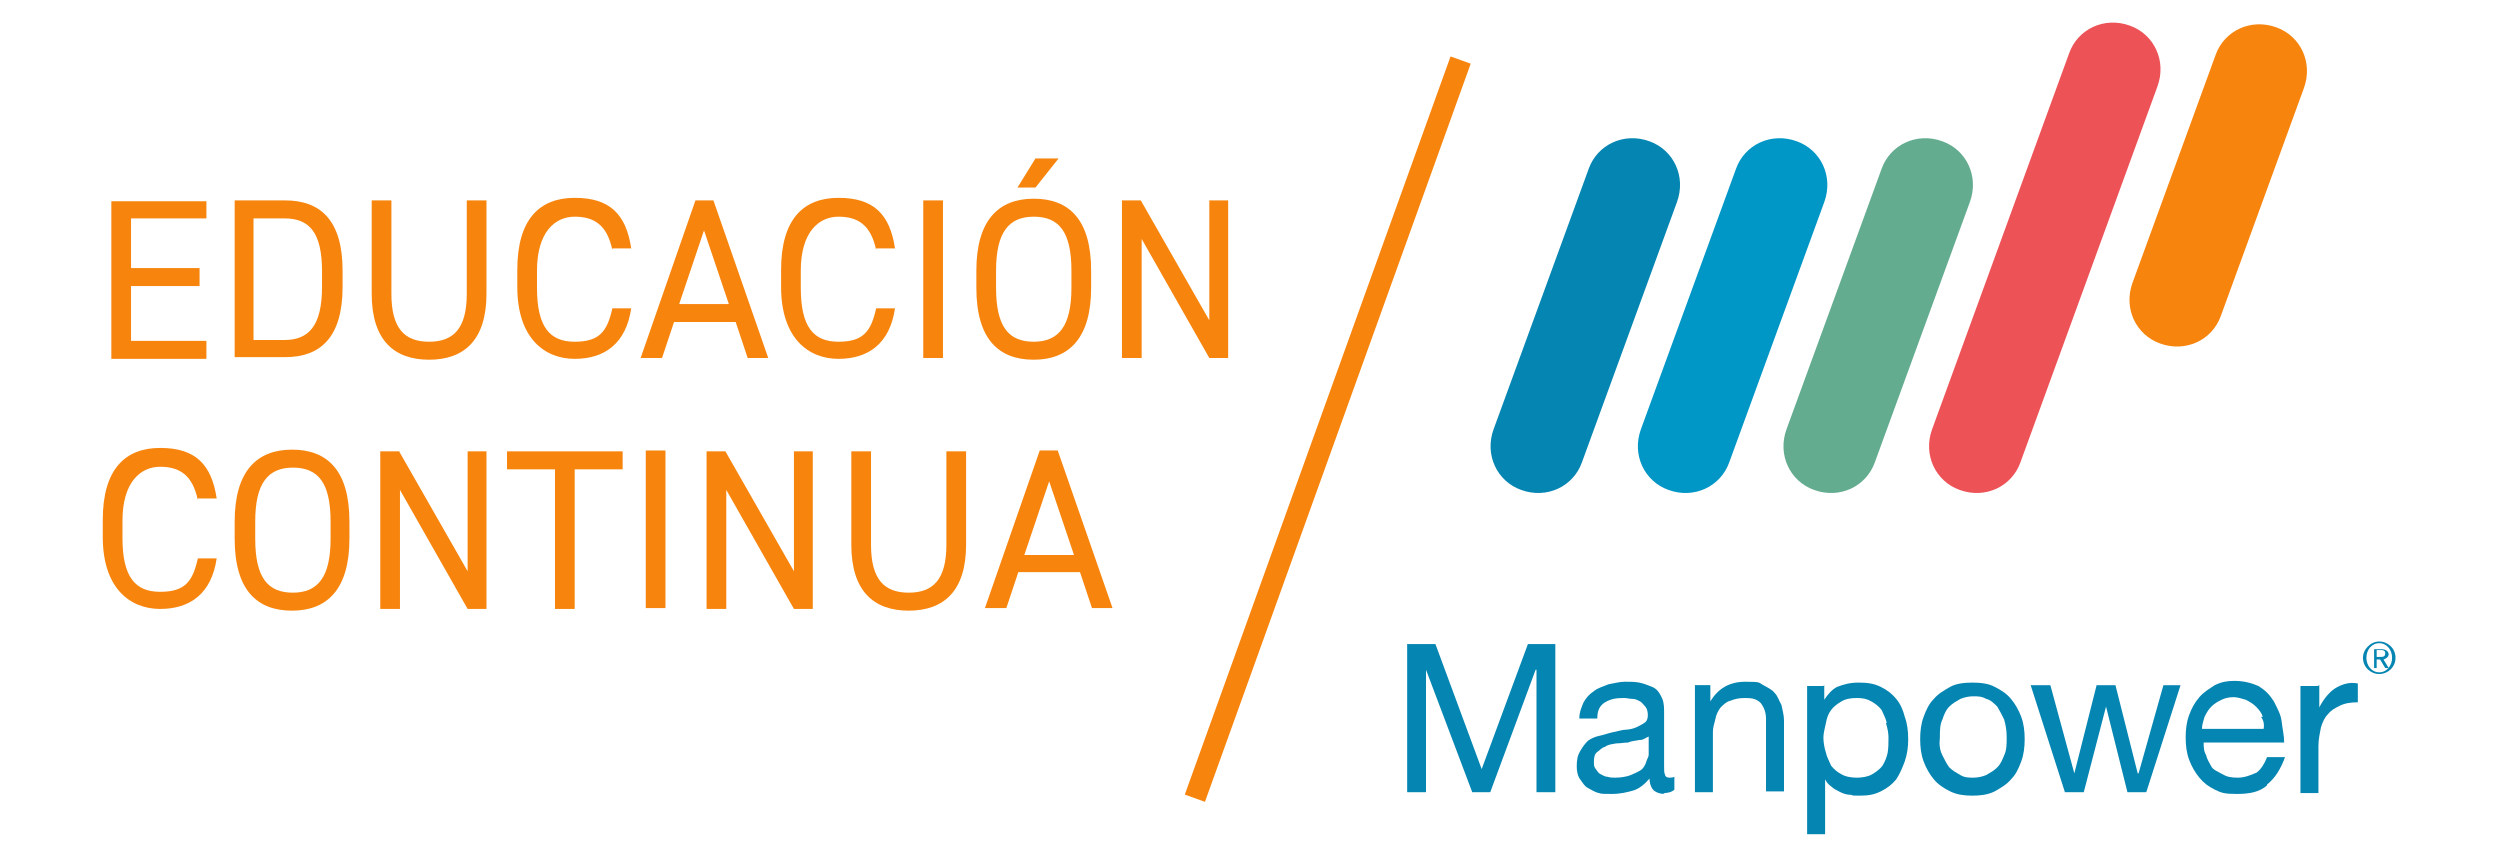 <svg xmlns="http://www.w3.org/2000/svg" id="Capa_1" viewBox="0 0 291.9 100"><defs><style>      .st0 {        fill: #f7840c;      }      .st1 {        fill: #ed5257;      }      .st2 {        fill: #0096c6;      }      .st3 {        fill: #0585b1;      }      .st4 {        fill: #64ac90;      }    </style></defs><path class="st0" d="M259.3,36.9c-1,2.8-4.1,4.3-7.1,3.2-2.8-1-4.3-4.1-3.2-7.1l9.7-26.6c1-2.8,4.1-4.3,7.1-3.2,2.8,1,4.3,4.1,3.2,7.1l-9.7,26.6Z"></path><path class="st3" d="M184.7,54c-1,2.8-4.1,4.3-7.1,3.2-2.8-1-4.3-4.1-3.2-7.1l11.1-30.4c1-2.8,4.1-4.3,7.1-3.2,2.8,1,4.3,4.1,3.2,7.1l-11.1,30.4Z"></path><path class="st2" d="M201.9,54c-1,2.8-4.1,4.3-7.1,3.2-2.8-1-4.3-4.1-3.2-7.1l11.1-30.4c1-2.8,4.1-4.3,7.1-3.2,2.8,1,4.3,4.1,3.2,7.1l-11.1,30.4Z"></path><path class="st4" d="M218.9,54c-1,2.8-4.1,4.3-7.1,3.2-2.8-1-4.3-4.1-3.2-7.1l11.1-30.4c1-2.8,4.1-4.3,7.1-3.2,2.8,1,4.3,4.1,3.2,7.1l-11.1,30.4Z"></path><path class="st1" d="M235.9,54c-1,2.8-4.1,4.3-7.1,3.2-2.8-1-4.3-4.1-3.2-7.1l16-43.9c1-2.8,4.1-4.3,7.1-3.2,2.8,1,4.3,4.1,3.2,7.1l-16,43.9Z"></path><g><path class="st3" d="M277.8,74.9c1,0,1.9.8,1.9,1.9s-.9,1.9-1.9,1.9-1.9-.8-1.9-1.9c0-1,.9-1.9,1.9-1.9M277.8,78.5c.9,0,1.5-.8,1.5-1.7s-.6-1.7-1.5-1.7-1.5.8-1.5,1.7.6,1.7,1.5,1.7M277.2,75.8h.9c.5,0,.8.3.8.6s-.3.5-.6.6l.6,1h-.4l-.6-1h-.4v1h-.3v-2.3h0ZM277.5,76.7h.4c.3,0,.6,0,.6-.4s-.3-.4-.5-.4h-.5v.8h0Z"></path><polygon class="st3" points="167.6 75.2 173 89.8 178.4 75.2 181.6 75.2 181.6 92.5 179.4 92.5 179.4 78.2 179.3 78.2 174 92.5 171.9 92.5 166.5 78.2 166.5 78.2 166.5 92.5 164.3 92.5 164.3 75.2 167.6 75.2"></polygon><path class="st3" d="M194.4,92.7c-.5,0-.9-.1-1.3-.4-.3-.3-.5-.8-.5-1.4-.5.6-1.2,1.2-1.9,1.4s-1.5.4-2.5.4-1.2,0-1.5-.1c-.5-.1-.9-.4-1.3-.6s-.6-.6-.9-1-.4-1-.4-1.5c0-.8.1-1.3.4-1.8s.5-.8.9-1.2c.4-.3.9-.5,1.4-.6s1-.3,1.5-.4,1.2-.3,1.5-.3.9-.1,1.3-.3.6-.3.9-.5.4-.5.4-.9-.1-.8-.3-1-.4-.5-.6-.6-.5-.3-.9-.3-.6-.1-1-.1c-.9,0-1.5.1-2.2.5-.6.4-.9.9-.9,1.9h-2.1c0-.8.3-1.4.5-1.9.3-.5.6-.9,1.2-1.3.5-.4,1-.5,1.7-.8.6-.1,1.3-.3,1.9-.3s1.2,0,1.7.1,1,.3,1.5.5.8.6,1,1c.3.5.4,1,.4,1.8v6.4c0,.5,0,.9.1,1,0,.3.3.4.5.4s.4,0,.6-.1v1.5c-.3.3-.8.4-1.3.4M191.4,86.4c-.4.1-.9.1-1.3.3-.5,0-.9.1-1.4.1-.5.1-.9.1-1.3.4-.4.1-.6.4-.9.6s-.4.6-.4,1.2.1.6.3.9.3.4.5.5.5.3.8.3c.3.1.6.1.9.1.6,0,1.3-.1,1.8-.3s.9-.4,1.2-.6.5-.6.6-.9c.1-.4.3-.6.3-.9v-2.1c-.3.1-.6.4-1,.4"></path><path class="st3" d="M199.7,80v1.9h0c.9-1.5,2.2-2.3,4.1-2.3s1.5.1,2.1.4c.5.3,1,.5,1.3.9.4.4.5.9.8,1.4.1.5.3,1.2.3,1.8v8.3h-2.1v-8.5c0-.8-.3-1.4-.6-1.8-.5-.5-1-.6-1.8-.6s-1.2.1-1.7.3c-.5.1-.9.5-1.2.8-.3.4-.5.8-.6,1.3s-.3,1-.3,1.5v7.1h-2.1v-12.5h1.8c0,.1,0,.1,0,.1Z"></path><path class="st3" d="M213,80v1.7h0c.4-.6.9-1.2,1.5-1.5.8-.3,1.5-.5,2.5-.5s1.8.1,2.6.5c.8.4,1.3.8,1.8,1.4.5.6.8,1.3,1,2.1.3.8.4,1.7.4,2.6s-.1,1.7-.4,2.6c-.3.8-.6,1.5-1,2.1-.5.6-1,1-1.8,1.4-.8.4-1.5.5-2.5.5s-.6,0-1-.1c-.4,0-.8-.1-1.2-.3s-.8-.4-1-.6c-.4-.3-.6-.5-.8-.9h0v6.4h-2.1v-17.3h1.9ZM220.3,84.4c-.1-.5-.4-1-.6-1.5-.3-.4-.8-.8-1.2-1-.5-.3-1-.4-1.7-.4s-1.3.1-1.8.4c-.5.3-.9.6-1.2,1s-.5.9-.6,1.5c-.1.5-.3,1.2-.3,1.7s.1,1.2.3,1.8c.1.5.4,1,.6,1.5.3.4.8.8,1.2,1,.5.3,1.2.4,1.8.4s1.3-.1,1.8-.4c.5-.3.9-.6,1.2-1,.3-.5.5-1,.6-1.5.1-.6.1-1.2.1-1.8,0-.5-.1-1-.3-1.7"></path><path class="st3" d="M224.6,83.7c.3-.8.6-1.5,1.2-2.1.5-.6,1.2-1,1.9-1.4s1.7-.5,2.6-.5,1.9.1,2.6.5c.8.4,1.4.8,1.9,1.4.5.6.9,1.3,1.2,2.1s.4,1.7.4,2.6-.1,1.8-.4,2.6c-.3.8-.6,1.5-1.2,2.1-.5.6-1.2,1-1.9,1.4-.8.4-1.7.5-2.6.5s-1.8-.1-2.6-.5-1.4-.8-1.9-1.4c-.5-.6-.9-1.3-1.2-2.1-.3-.8-.4-1.7-.4-2.6s.1-1.8.4-2.6M226.8,88.2c.3.6.5,1,.8,1.4.4.4.8.6,1.3.9.5.3,1,.3,1.5.3s1-.1,1.5-.3c.5-.3.9-.5,1.3-.9s.6-.9.8-1.4c.3-.6.3-1.3.3-2.1s-.1-1.4-.3-2.1c-.3-.6-.5-1-.8-1.5-.4-.4-.8-.8-1.3-.9-.5-.3-1-.3-1.5-.3s-1,.1-1.5.3c-.5.3-.9.5-1.3.9s-.6.9-.8,1.5c-.3.6-.3,1.3-.3,2.1-.1.9,0,1.5.3,2.1"></path><polygon class="st3" points="248.4 92.5 245.9 82.5 245.9 82.5 243.3 92.5 241.1 92.5 237.1 80 239.4 80 242.2 90.3 242.2 90.3 244.8 80 247 80 249.6 90.3 249.7 90.3 252.6 80 254.6 80 250.6 92.5 248.4 92.5"></polygon><path class="st3" d="M264.7,91.7c-.9.8-2.1,1-3.5,1s-1.8-.1-2.6-.5c-.8-.4-1.3-.8-1.8-1.4s-.9-1.3-1.2-2.1c-.3-.8-.4-1.7-.4-2.6s.1-1.8.4-2.6.6-1.4,1.2-2.1c.5-.6,1.2-1,1.8-1.4.8-.4,1.5-.5,2.3-.5,1.2,0,2.1.3,2.8.6.8.5,1.3,1,1.8,1.8.4.8.8,1.5.9,2.3.1.9.3,1.7.3,2.5h-9.4c0,.5,0,1,.3,1.5.1.5.4.9.6,1.3s.8.6,1.3.9,1,.4,1.8.4,1.5-.3,2.2-.6c.5-.4.9-1,1.2-1.8h2.1c-.5,1.4-1.2,2.5-2.1,3.2M264.2,83.7c-.1-.4-.4-.8-.8-1.2-.3-.3-.6-.5-1.2-.8-.4-.1-.9-.3-1.4-.3s-1,.1-1.4.3-.8.4-1.2.8c-.3.3-.5.6-.8,1.2-.1.4-.3.9-.3,1.4h7.2c.1-.5,0-1-.3-1.4"></path><path class="st3" d="M270.8,80v2.6h0c.5-1,1.2-1.8,1.8-2.2.8-.5,1.7-.8,2.7-.6v2.2c-.8,0-1.5.1-2.1.4-.6.3-1,.5-1.4,1-.4.4-.6.9-.8,1.5-.1.6-.3,1.3-.3,2.2v5.5h-2.1v-12.5h2.1c0-.1,0-.1,0-.1Z"></path></g><g><rect class="st0" x="110" y="49.7" width="89.7" height=".5" transform="translate(55.2 178.6) rotate(-70.1)"></rect><rect class="st0" x="109" y="48.8" width="91.6" height="2.5" transform="translate(55.5 178.8) rotate(-70.2)"></rect></g><g><path class="st0" d="M24.1,23.4v2.1h-8.8v5.8h8v2.1h-8v6.4h8.8v2.1h-11.1v-18.4h11.1Z"></path><path class="st0" d="M27.4,41.8v-18.4h5.9c4.1,0,6.7,2.3,6.7,8.2v1.9c0,5.9-2.6,8.2-6.7,8.2h-5.9ZM37.6,33.6v-1.9c0-4.6-1.5-6.2-4.4-6.2h-3.6v14.2h3.6c2.8,0,4.4-1.6,4.4-6.2Z"></path><path class="st0" d="M56.8,23.4v10.9c0,5.4-2.6,7.7-6.7,7.7s-6.7-2.3-6.7-7.7v-10.9h2.3v10.9c0,4,1.5,5.6,4.4,5.6s4.4-1.6,4.4-5.6v-10.9h2.3Z"></path><path class="st0" d="M71.5,29.2c-.6-2.9-2.1-3.9-4.4-3.9s-4.4,1.8-4.4,6.3v2c0,4.6,1.5,6.3,4.4,6.3s3.8-1.2,4.4-3.9h2.2c-.6,4.1-3.1,5.9-6.6,5.9s-6.7-2.4-6.7-8.4v-2c0-5.9,2.6-8.4,6.7-8.4s6,1.9,6.6,5.9h-2.2Z"></path><path class="st0" d="M74.8,41.8l6.4-18.4h2.1l6.4,18.4h-2.4l-1.4-4.2h-7.2l-1.4,4.2h-2.4ZM79.3,35.5h5.8l-2.9-8.6-2.9,8.6Z"></path><path class="st0" d="M102.3,29.2c-.6-2.9-2.1-3.9-4.4-3.9s-4.4,1.8-4.4,6.3v2c0,4.6,1.5,6.3,4.4,6.3s3.8-1.2,4.4-3.9h2.2c-.6,4.1-3.1,5.9-6.6,5.9s-6.7-2.4-6.7-8.4v-2c0-5.9,2.6-8.4,6.7-8.4s6,1.9,6.6,5.9h-2.2Z"></path><path class="st0" d="M110.1,41.8h-2.3v-18.4h2.3v18.4Z"></path><path class="st0" d="M120.7,42c-4.1,0-6.7-2.4-6.7-8.4v-2c0-5.9,2.6-8.4,6.7-8.4s6.7,2.4,6.7,8.4v2c0,5.9-2.6,8.4-6.7,8.4ZM116.3,33.6c0,4.6,1.5,6.3,4.4,6.3s4.4-1.8,4.4-6.3v-2c0-4.6-1.5-6.3-4.4-6.3s-4.4,1.8-4.4,6.3v2ZM120.9,18.5h2.7l-2.7,3.4h-2.1l2.1-3.4Z"></path><path class="st0" d="M143.4,23.4v18.4h-2.2l-7.9-13.9v13.9h-2.3v-18.4h2.2l8,14v-14h2.3Z"></path><path class="st0" d="M23.1,58.4c-.6-2.9-2.1-3.9-4.4-3.9s-4.4,1.8-4.4,6.3v2c0,4.6,1.5,6.3,4.4,6.3s3.8-1.2,4.4-3.9h2.2c-.6,4.1-3.1,5.9-6.6,5.9s-6.7-2.4-6.7-8.4v-2c0-5.9,2.6-8.4,6.7-8.4s6,1.9,6.6,5.9h-2.2Z"></path><path class="st0" d="M34.1,71.3c-4.1,0-6.7-2.4-6.7-8.4v-2c0-5.9,2.6-8.4,6.7-8.4s6.7,2.4,6.7,8.4v2c0,5.9-2.6,8.4-6.7,8.4ZM29.8,62.9c0,4.6,1.5,6.3,4.4,6.3s4.4-1.8,4.4-6.3v-2c0-4.6-1.5-6.3-4.4-6.3s-4.4,1.8-4.4,6.3v2Z"></path><path class="st0" d="M56.8,52.7v18.4h-2.2l-7.9-13.9v13.9h-2.3v-18.4h2.2l8,14v-14h2.3Z"></path><path class="st0" d="M72.7,52.7v2.1h-5.6v16.3h-2.3v-16.3h-5.6v-2.1h13.5Z"></path><path class="st0" d="M77.7,71h-2.3v-18.4h2.3v18.4Z"></path><path class="st0" d="M94.9,52.7v18.4h-2.2l-7.9-13.9v13.9h-2.3v-18.4h2.2l8,14v-14h2.3Z"></path><path class="st0" d="M112.8,52.7v10.9c0,5.4-2.6,7.7-6.7,7.7s-6.7-2.3-6.7-7.7v-10.9h2.3v10.9c0,4,1.5,5.6,4.4,5.6s4.4-1.6,4.4-5.6v-10.9h2.3Z"></path><path class="st0" d="M115,71l6.4-18.4h2.1l6.4,18.4h-2.4l-1.4-4.2h-7.2l-1.4,4.2h-2.4ZM119.6,64.8h5.8l-2.9-8.6-2.9,8.6Z"></path></g></svg>
